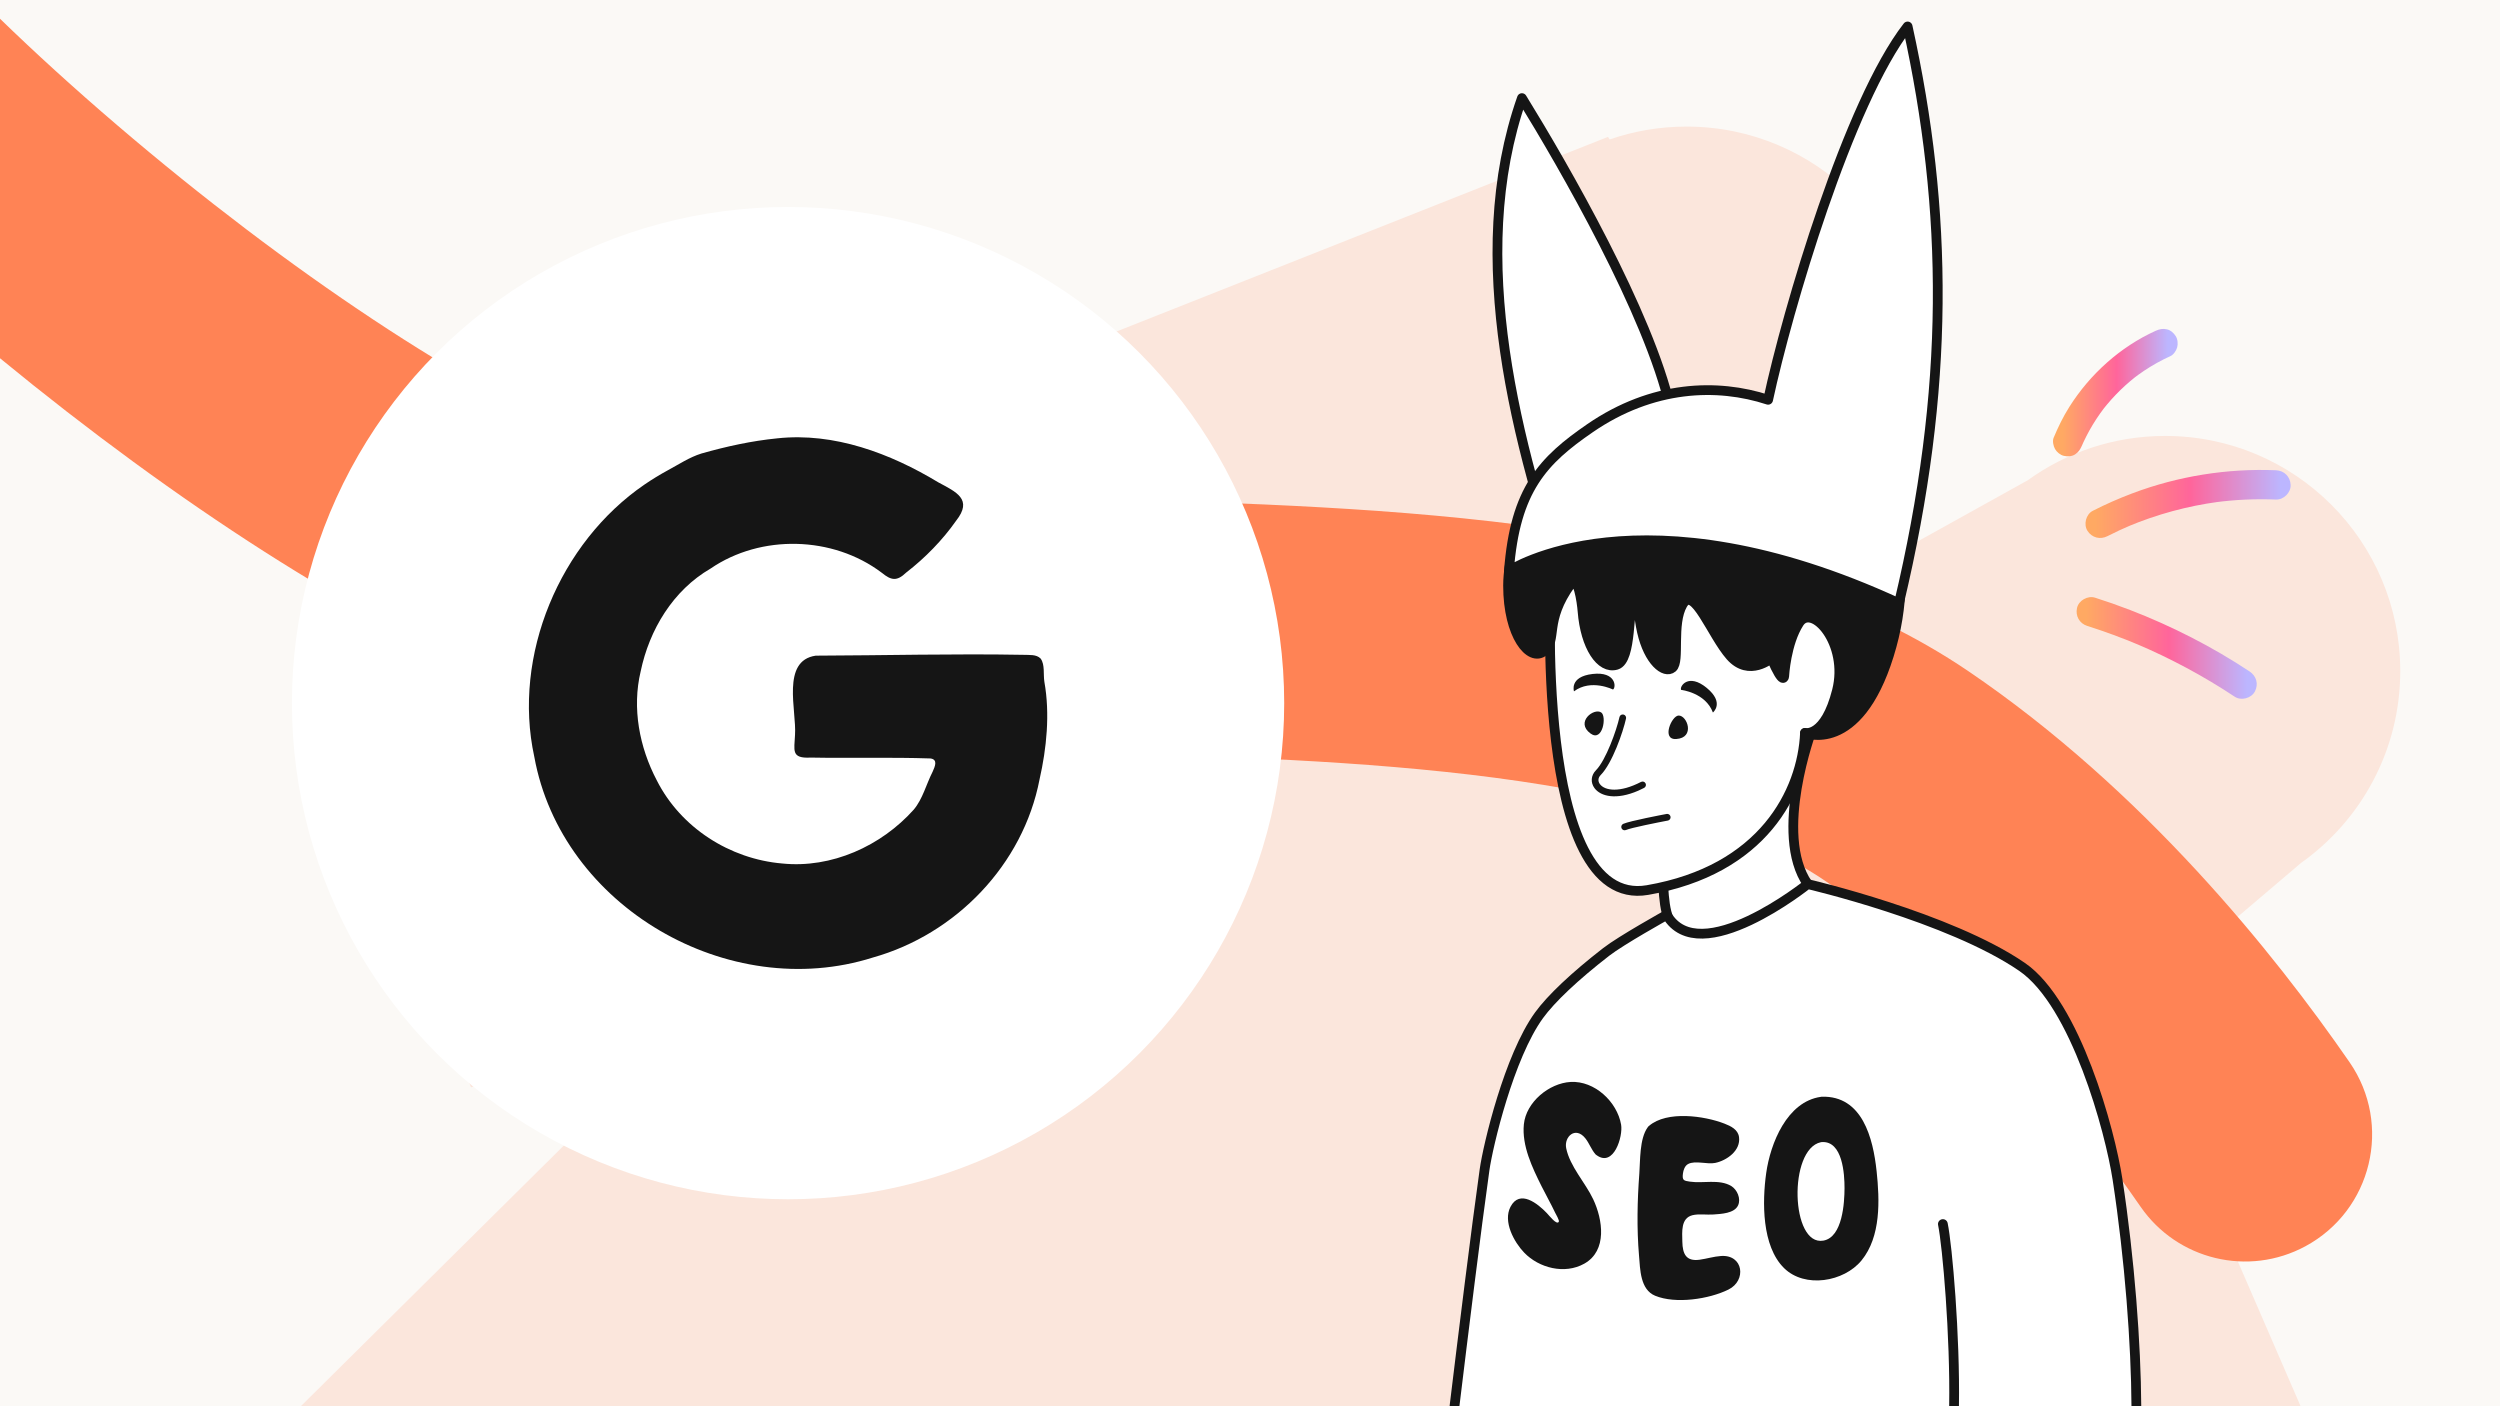 <?xml version="1.0" encoding="UTF-8"?>
<svg xmlns="http://www.w3.org/2000/svg" width="1280" height="720" xmlns:xlink="http://www.w3.org/1999/xlink" viewBox="0 0 1280 720">
  <defs>
    <linearGradient id="f" data-name="Dégradé MW" x1="1068.173" y1="331.75" x2="1150.515" y2="331.75" gradientUnits="userSpaceOnUse">
      <stop offset="0" stop-color="#ffa963"/>
      <stop offset=".512" stop-color="#ff659b"/>
      <stop offset="1" stop-color="#bcb6ff"/>
    </linearGradient>
    <linearGradient id="g" data-name="Dégradé MW" x1="1072.772" y1="258.026" x2="1167.812" y2="258.026" xlink:href="#f"/>
    <linearGradient id="h" data-name="Dégradé MW" x1="1056.18" y1="201.029" x2="1109.982" y2="201.029" xlink:href="#f"/>
  </defs>
  <g id="a" data-name="fond">
    <rect width="1280" height="720" fill="#fbf9f6" stroke-width="0"/>
  </g>
  <g id="b" data-name="tache">
    <path d="M1108.55,223.2c-26.27,0-50.57,8.42-70.36,22.7l-153.81,85.46,47.55-47.13c31.38-21.73,51.94-57.98,51.94-99.04,0-66.49-53.9-120.38-120.38-120.38-13.78,0-27.01,2.32-39.34,6.58l-.86-1.31L153.49,335.31l87.68,221.42,129.12-51.12-216.284,214.39h1023.912l-70.548-162.73-115.95,43.29h-.01v-.01l186.79-158.78c30.7-21.82,50.73-57.67,50.73-98.19,0-66.49-53.9-120.38-120.38-120.38Z" fill="#fbe6dc" stroke-width="0"/>
  </g>
  <g id="c" data-name="courbe">
    <path d="M1007.715,343.588c-53.153-36.067-123.608-59.936-215.393-72.972-75.695-10.751-155.483-13.087-232.645-15.347-97.784-2.864-198.897-5.825-253.586-28.147-66.474-27.132-158.493-88.093-246.152-163.07C37.749,45.071,17.758,26.815,0,9.592v173.83c91.3,75.029,183.73,134.168,256.964,164.059,76.482,31.217,184.523,34.381,298.908,37.731,137.977,4.041,294.362,8.62,378.851,65.949,72.843,49.427,128.921,119.865,161.233,166.649,18.851,27.294,55.212,36.032,84.404,20.279h0c34.085-18.393,44.648-62.31,22.643-94.183-38.791-56.185-105.706-139.535-195.287-200.319Z" fill="#ff8355" stroke-width="0"/>
  </g>
  <g id="d" data-name="contenu">
    <circle cx="403.49" cy="360" r="254.02" fill="#fff" stroke-width="0"/>
    <path d="M532.754,337.142c-2.165-2.167-5.636-1.733-8.593-1.866-35.677-.66-70.978.307-106.515.422-17.783,2.587-9.734,28.071-10.597,40.578-.322,7.906-2.19,12.164,8.035,11.605,19.939.382,41.098-.245,61.374.451,3.93.613,2.135,4.267,1.058,6.757-3.313,6.489-5.061,13.955-9.689,19.45-16.674,18.653-42.133,30.159-67.312,27.572-26.823-2.279-52.005-18.322-64.254-42.583-8.891-16.917-12.732-36.971-8.243-55.777,4.432-21.277,16.521-41.5,35.831-52.672,25.751-17.619,62.591-16.712,87.546,2.123,4.955,4.055,7.792,4.514,12.58-.055,9.804-7.598,18.596-16.624,25.58-26.564,8.623-10.952.102-14.636-9.113-19.601-24.632-14.89-53.385-25.679-82.447-22.555-13.17,1.303-26.117,4.151-38.826,7.762-6.211,1.93-11.539,5.538-17.222,8.583-4.082,2.224-8.085,4.661-11.904,7.277-43.433,29.684-67.793,87.546-56.494,139.384,13.919,76.892,99.652,126.254,173.395,102.809,42.352-11.89,76.905-47.433,85.321-91.286,3.574-15.682,5.387-33.454,2.455-49.832-.64-3.991.352-8.71-1.881-11.887l-.087-.098Z" fill="#151515" stroke-width="0"/>
    <g>
      <g>
        <path d="M927.682,373.683s-19.906,53.304-2.139,78.969c0,0-8.884,16.781-45.407,24.678-36.523,7.897-24.678-17.768-31.587-53.304-7.28-37.44,79.133-50.343,79.133-50.343Z" fill="#fff" stroke="#151515" stroke-linecap="round" stroke-linejoin="round" stroke-width="5"/>
        <g>
          <path d="M803.457,306.776c-26.811-79.401-53.029-174.49-24.23-256.544,21.41,34.721,65.056,110.328,76.004,158.682" fill="#fff" stroke="#151515" stroke-linecap="round" stroke-linejoin="round" stroke-width="5"/>
          <path d="M794.136,295.771s-9.738,170.123,49.363,159.938c59.101-10.185,79.31-50.244,80.661-80.454,0,0,8.447,3.313,18.94-7.192,10.493-10.505,14.24-69.765-7.567-83.94-21.807-14.175-69.796-47.616-101.516-32.69-31.72,14.926-39.882,44.339-39.882,44.339Z" fill="#fff" stroke="#151515" stroke-linecap="round" stroke-linejoin="round" stroke-width="5"/>
          <path d="M860.713,353.218s12.491,1.351,16.298,11.591c0,0,6.152-4.951-3.197-12.632-9.349-7.681-13.954-.807-13.101,1.041Z" fill="#151515" stroke-width="0"/>
          <path d="M859.421,366.36c4.467-.139,8.649,11.398-1.215,12.019-7.687.484-2.327-11.909,1.215-12.019Z" fill="#151515" stroke-width="0"/>
          <path d="M825.861,353.042s-11.232-5.629-19.979.919c0,0-2.491-7.494,9.529-8.888,12.019-1.394,12.168,6.878,10.45,7.969Z" fill="#151515" stroke-width="0"/>
          <path d="M819.83,364.789c-3.68-2.536-13.444,4.899-5.487,10.762,6.2,4.57,8.406-8.751,5.487-10.762Z" fill="#151515" stroke-width="0"/>
          <path d="M838.789,404.834c.977-.427,1.977-.905,3.003-1.438.843-.439,1.171-1.478.733-2.322-.439-.842-1.437-1.17-2.323-.732-10.869,5.654-18.527,4.545-21.051,1.125-1.119-1.517-.966-3.255.411-4.651,5.924-6.005,11.454-22.057,12.967-28.921.206-.928-.381-1.847-1.31-2.051-.93-.206-1.85.381-2.051,1.31-1.49,6.752-6.943,22.059-12.055,27.243-2.553,2.586-2.847,6.249-.732,9.115,3.2,4.333,11.242,6.197,22.409,1.322Z" fill="#151515" stroke-width="0"/>
          <path d="M854.307,420.017c.718-.314,1.153-1.091,1.002-1.895-.175-.935-1.077-1.55-2.011-1.374-1.904.358-18.706,3.542-22.178,5.058-.872.381-1.269,1.395-.889,2.267s1.395,1.27,2.267.889c2.636-1.151,16.368-3.876,21.437-4.83.13-.025.255-.064.372-.115Z" fill="#151515" stroke-width="0"/>
          <path d="M804.352,298.842c-14.063,19.404-6.674,28.741-13.828,34.558-7.154,5.816-18.394-7.908-18.391-33.578.003-27.045,20.876-69.659,49.684-83.852,28.809-14.193,57.541-10.248,65.02,3.182,0,0,19.256-23.234,49.026-.687,29.77,22.547,47.177,65.921,31.255,117.032-15.921,51.112-42.958,39.759-42.958,39.759,0,0,10.257,2.523,16.38-21.692,6.123-24.215-12.683-45.086-19.417-34.606-6.734,10.48-7.594,27.012-7.594,27.012,0,0-.089,5.963-6.606-8.964,0,0-11.34,9.798-20.94-1.09-9.6-10.888-18.653-36.556-24.482-26.471-5.829,10.085-1.294,29.108-5.225,32.439-3.931,3.332-12.206-3.288-15.614-18.494-3.408-15.207-.49-24.559-3.886-18.768-3.396,5.791-1.071,33.319-9.155,35.771-8.084,2.453-15.966-9.426-17.36-27.426-.37-4.782-2.372-19.002-5.908-14.124Z" fill="#151515" stroke="#151515" stroke-linecap="round" stroke-linejoin="round" stroke-width="5"/>
          <path d="M972.243,308.871c26.273-110.349,25.234-200.735,4.453-295.324-30.257,38.885-61.531,145.124-71.422,191.142-26.028-8.522-59.24-7.444-91.212,14.556-23.769,16.356-38.372,31.168-41.485,73.048,0,0,67.143-44.547,199.665,16.577Z" fill="#fff" stroke="#151515" stroke-linecap="round" stroke-linejoin="round" stroke-width="5"/>
        </g>
      </g>
      <path d="M744.696,720c4.434-36.534,11.162-91.061,15.394-121.066,1.741-12.341,12.507-57.93,27.905-79.124,6.163-8.482,18.148-19.831,34.391-32.438,7.694-5.972,30.991-18.939,30.991-18.939,16.724,28.661,72.165-15.782,72.165-15.782,0,0,72.548,16.869,109.761,42.411,27.446,18.838,45.074,83.934,48.876,108.846,6.242,40.904,9.48,84.469,9.638,116.091" fill="#fff" stroke="#151515" stroke-linecap="round" stroke-linejoin="round" stroke-width="5"/>
      <path d="M994.747,626.718c2.317,11.229,6.312,57.208,5.727,93.281" fill="none" stroke="#151515" stroke-linecap="round" stroke-linejoin="round" stroke-width="5"/>
      <g>
        <path d="M804.192,553.958c-11.105.615-22.831,10.343-23.973,21.672-1.105,10.958,4.309,22.183,9.054,31.716,2.264,4.543,4.788,8.961,6.959,13.554.305.647,2.242,3.863,1.883,4.609-.969,2.013-4.897-3.107-6.143-4.407-4.587-4.788-13.858-12.362-18.608-3.199-3.923,7.558,1.823,18.037,6.997,23.424,7.628,7.939,20.796,11.285,30.786,5.675,11.932-6.703,9.457-22.619,4.56-33-4.015-8.504-11.943-16.791-13.82-26.133-1.17-5.811,4.706-11.404,9.794-5.066,2.051,2.552,3.047,5.778,5.283,8.281.156.174.324.294.496.374,8.788,6.365,13.578-9.665,12.546-15.625-2.035-11.764-13.603-22.548-25.812-21.873Z" fill="#151515" stroke-width="0"/>
        <path d="M881.211,643.065c-3.689.245-7.345,1.409-11.007,1.915-6.894.947-8.738-2.916-8.847-9.282-.087-4.93-.854-11.976,5.153-13.499,3.265-.827,7.416-.12,10.795-.381,3.852-.299,10.659-.501,12.591-4.668,1.589-3.417-.468-8.075-3.515-9.914-6.089-3.673-14.511-1.219-21.133-2.236-3.041-.468-4.059-.533-3.586-4.146.234-1.801.936-3.977,2.682-4.897,3.629-1.91,9.74.299,13.826-.539,5.86-1.208,13.146-6.263,12.21-13.233-.517-3.852-4.168-5.615-7.476-6.899-10.233-3.966-29.355-6.727-38.581,1.146-.111.069-.218.157-.32.271-.022.02-.046.038-.068.058-.172.157-.289.326-.368.498-4.18,5.812-3.738,17.024-4.23,23.589-1.039,13.918-1.349,28.065-.163,41.983.609,7.117.582,17.428,8.271,20.594,10.49,4.326,27.63,1.73,37.543-3.183,9.304-4.614,7.666-17.934-3.776-17.177Z" fill="#151515" stroke-width="0"/>
        <path d="M960.825,599.645c-1.79-16.856-7.269-38.757-28.108-38.126,0,0,0,0,0,0-.143.004-.273.029-.396.062-17.397,2.42-25.89,23.869-28.023,39.021-2.057,14.636-2.318,37.407,9.163,48.687,10.643,10.458,30.628,7.041,39.611-3.918,10.044-12.248,9.326-30.922,7.754-45.727ZM933.581,635.197c-16.769,3.02-18.059-46.88-1.273-50.39.085-.018.165-.021.246-.026.054-.009.104-.024.162-.028,10.73-.773,11.709,16.481,11.682,23.592-.027,7.345-.958,25.078-10.817,26.852Z" fill="#151515" stroke-width="0"/>
      </g>
    </g>
  </g>
  <g id="e" data-name="mini-courbe">
    <g>
      <path d="M1068.679,320.478c9.064,2.878,17.99,6.17,26.754,9.863-.597-.252-1.194-.504-1.792-.756,17.659,7.472,34.606,16.565,50.588,27.16,3.277,2.173,8.442.752,10.261-2.691,1.989-3.764.807-7.943-2.691-10.261-19.176-12.713-39.738-23.187-61.194-31.479-5.913-2.285-11.897-4.382-17.939-6.3-3.74-1.188-8.35,1.394-9.226,5.238-.932,4.092,1.233,7.954,5.238,9.226h0Z" fill="url(#f)" stroke-width="0"/>
      <path d="M1165.312,240.767c-24.902-1.022-50.199,3.009-73.52,11.811-6.922,2.612-13.718,5.593-20.305,8.962-3.499,1.79-4.801,6.989-2.691,10.261,2.302,3.571,6.518,4.605,10.261,2.691,4.01-2.051,8.091-3.953,12.24-5.704-.597.252-1.194.504-1.792.756,14.824-6.216,30.427-10.448,46.355-12.602l-1.994.268c10.421-1.383,20.94-1.874,31.444-1.443,3.925.161,7.676-3.565,7.5-7.5-.188-4.201-3.295-7.327-7.5-7.5h0Z" fill="url(#g)" stroke-width="0"/>
      <path d="M1065.912,228.161l.148-.354c-.252.597-.504,1.194-.756,1.792,1.792-4.242,3.885-8.351,6.277-12.288,1.195-1.967,2.462-3.891,3.795-5.767.63-.886,1.28-1.757,1.934-2.625.589-.782-1.231,1.559-.351.456.159-.2.317-.402.476-.602.399-.5.803-.996,1.212-1.488,2.902-3.493,6.05-6.782,9.41-9.836,1.704-1.548,3.463-3.036,5.272-4.459.423-.333,1.318-.918-.457.35.207-.148.408-.31.612-.463.409-.307.82-.611,1.234-.912.983-.714,1.979-1.41,2.988-2.086,4.305-2.885,8.843-5.405,13.561-7.546,1.61-.73,2.997-2.849,3.447-4.482.494-1.795.271-4.186-.756-5.779-1.032-1.601-2.57-3.011-4.482-3.447-2.08-.474-3.847-.121-5.779.756-18.158,8.24-33.657,22.216-44.261,39.054-3.153,5.007-5.71,10.284-7.988,15.738-.695,1.665-.109,4.301.756,5.779.91,1.556,2.694,3.039,4.482,3.447,1.92.437,4.075.343,5.779-.756,1.754-1.131,2.65-2.573,3.447-4.482h0Z" fill="url(#h)" stroke-width="0"/>
    </g>
  </g>
</svg>